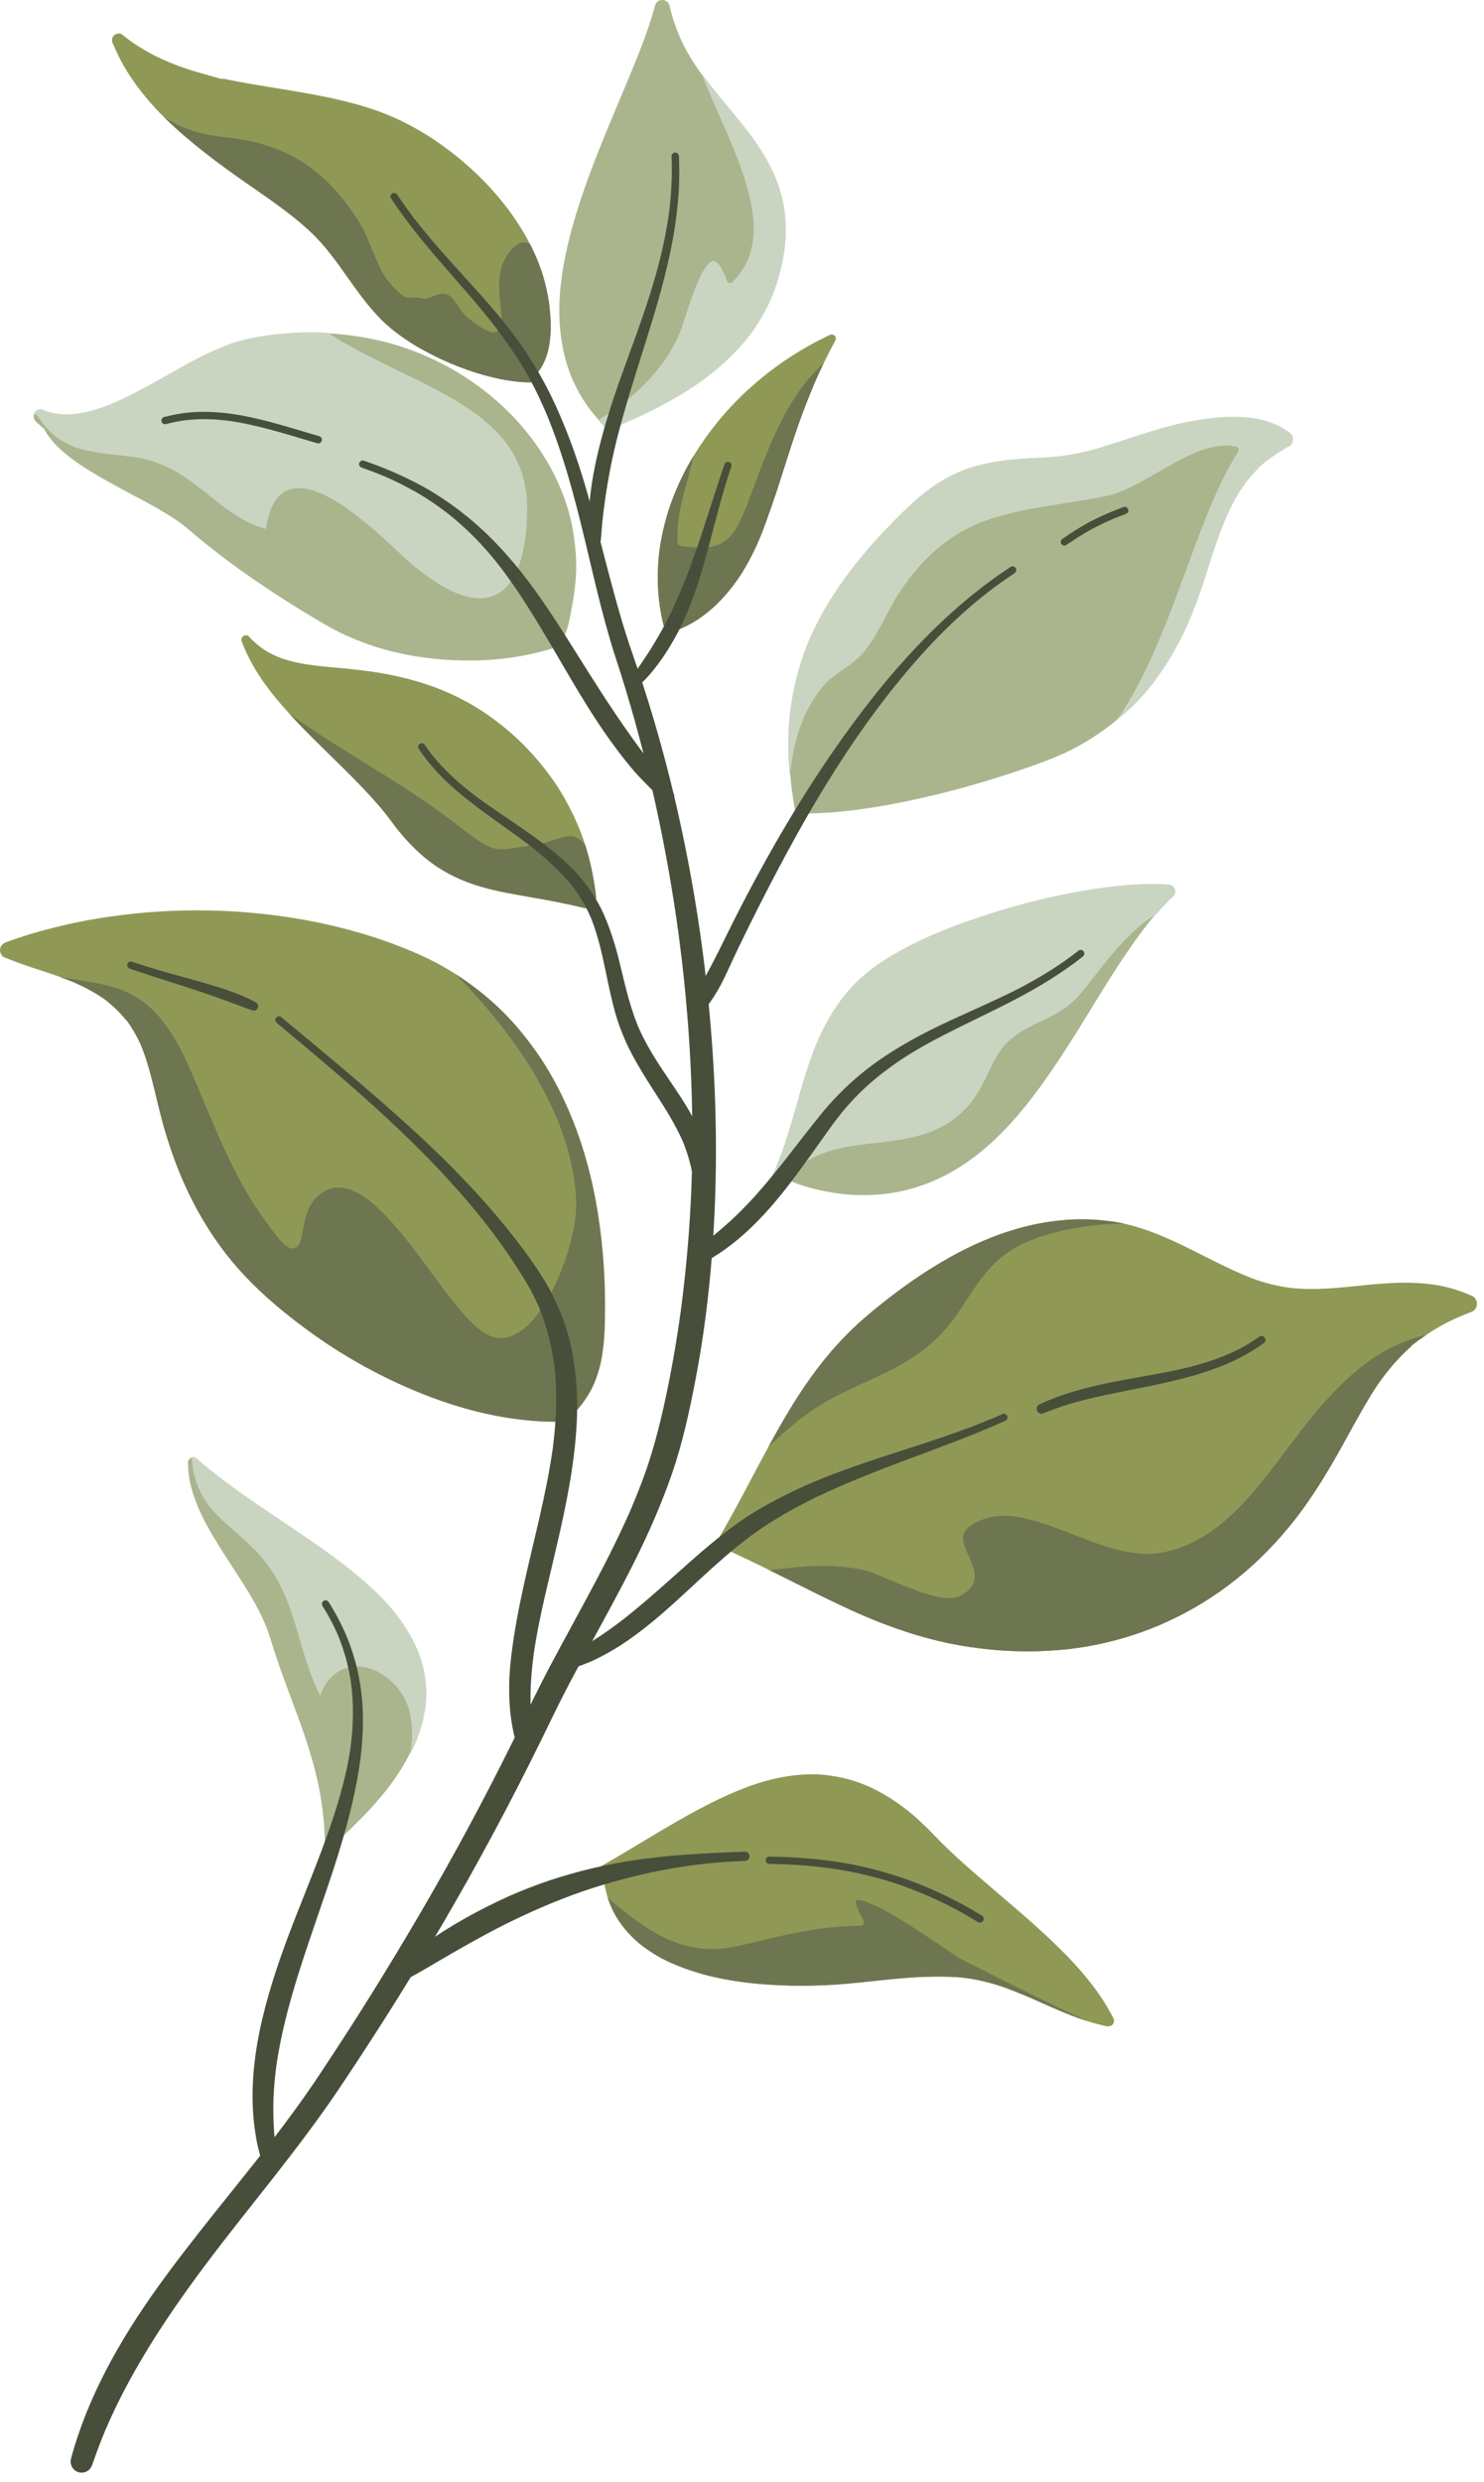 <?xml version="1.0" encoding="UTF-8"?> <svg xmlns="http://www.w3.org/2000/svg" width="76" height="127" viewBox="0 0 76 127" fill="none"><path d="M15.98 17.034C15.354 17.034 14.714 17.071 14.078 17.145C13.473 17.212 12.914 17.309 12.417 17.432C12.048 17.526 11.664 17.661 11.171 17.872C10.271 18.258 9.424 18.738 8.605 19.202L8.451 19.288C7.624 19.752 6.768 20.232 5.885 20.619L5.901 20.614C5.216 20.907 4.626 21.089 4.047 21.186C3.83 21.216 3.616 21.233 3.4 21.233C3.284 21.233 3.168 21.228 3.05 21.218C2.773 21.182 2.516 21.12 2.264 21.028C2.186 20.986 2.131 20.972 2.077 20.972C1.973 20.972 1.886 21.011 1.822 21.077C1.758 21.141 1.723 21.226 1.724 21.318C1.725 21.411 1.762 21.501 1.828 21.565C1.894 21.632 1.965 21.692 2.036 21.753C2.11 21.816 2.185 21.878 2.252 21.949C2.284 21.998 2.315 22.049 2.345 22.101L2.415 22.218C2.492 22.337 2.583 22.447 2.674 22.556C2.918 22.854 3.177 23.078 3.425 23.28C4.033 23.773 4.717 24.181 5.365 24.549C5.829 24.812 6.299 25.062 6.769 25.313L7.445 25.674C8.049 26.006 8.689 26.365 9.272 26.783C9.454 26.92 9.626 27.067 9.799 27.215L10.022 27.404C10.406 27.726 10.801 28.04 11.197 28.344C11.943 28.918 12.748 29.492 13.661 30.102C14.445 30.626 15.284 31.153 16.227 31.713C16.608 31.939 16.992 32.161 17.387 32.358C17.714 32.52 18.066 32.672 18.527 32.85C20.02 33.427 21.727 33.746 23.602 33.797C23.743 33.801 23.884 33.803 24.025 33.803C25.623 33.803 27.17 33.558 28.625 33.076C28.795 33.02 28.89 32.848 28.841 32.683C28.953 32.451 29.041 32.216 29.108 31.958C29.158 31.765 29.194 31.566 29.23 31.368L29.266 31.17L29.3 30.989C29.33 30.828 29.361 30.667 29.386 30.505C29.424 30.259 29.45 30.007 29.474 29.755C29.548 28.938 29.502 28.051 29.339 27.12C29.056 25.516 28.33 23.9 27.238 22.448C26.211 21.087 24.899 19.926 23.338 18.996C22.63 18.573 21.827 18.197 20.95 17.877C19.999 17.529 18.977 17.29 17.826 17.147C17.206 17.072 16.586 17.034 15.98 17.034Z" fill="#AAB58D"></path><path d="M33.919 0C33.836 0 33.757 0.025 33.689 0.072C33.591 0.144 33.557 0.236 33.534 0.325C33.487 0.5 33.44 0.673 33.388 0.843C33.005 2.08 32.492 3.299 31.997 4.477L31.792 4.966L31.702 5.18C31.083 6.654 30.443 8.179 29.909 9.716C29.263 11.572 28.885 13.104 28.722 14.538C28.536 16.189 28.683 17.697 29.159 19.02C29.335 19.504 29.577 19.99 29.877 20.465C30.164 20.925 30.538 21.384 31.02 21.866C31.065 21.911 31.128 21.936 31.198 21.936C31.281 21.936 31.363 21.902 31.42 21.846C31.452 21.845 31.485 21.838 31.514 21.827C31.618 21.79 31.719 21.744 31.82 21.697L31.928 21.648L32.197 21.531L32.467 21.414C32.901 21.221 33.322 21.016 33.738 20.799C34.609 20.343 35.362 19.88 36.041 19.384C36.783 18.838 37.441 18.235 37.999 17.593C38.58 16.931 39.064 16.174 39.438 15.342C39.598 14.986 39.741 14.581 39.887 14.067C40.008 13.641 40.099 13.187 40.157 12.716C40.255 11.951 40.236 11.188 40.098 10.447C39.877 9.275 39.324 8.13 38.357 6.844C38.007 6.382 37.636 5.935 37.266 5.489C37.068 5.251 36.871 5.013 36.676 4.773C36.013 3.955 35.529 3.259 35.151 2.583C34.787 1.897 34.526 1.224 34.346 0.53L34.302 0.346C34.296 0.277 34.272 0.215 34.23 0.161C34.17 0.077 34.081 0.021 33.979 0.003L33.919 0Z" fill="#AAB58D"></path><path d="M63.157 21.359C62.451 21.359 61.759 21.456 61.235 21.541C60.422 21.676 59.577 21.893 58.495 22.241L57.774 22.476C57.103 22.697 56.408 22.926 55.713 23.107C55.205 23.23 54.699 23.323 54.211 23.382C53.841 23.428 53.467 23.444 53.094 23.46L52.645 23.481C51.94 23.525 51.107 23.597 50.277 23.797C49.917 23.885 49.596 23.986 49.295 24.105C48.977 24.229 48.652 24.389 48.272 24.609C47.491 25.065 46.823 25.673 46.217 26.262C44.762 27.678 43.608 29.055 42.69 30.472C42.24 31.166 41.848 31.889 41.524 32.62C41.216 33.318 40.961 34.082 40.765 34.891C40.278 36.898 40.275 39.126 40.756 41.704C40.777 41.821 40.868 41.902 40.977 41.902C41.063 41.894 41.121 41.859 41.16 41.808C41.196 41.76 41.21 41.705 41.201 41.652C41.219 41.628 41.252 41.628 41.287 41.628C41.81 41.625 42.363 41.598 42.931 41.546C43.453 41.498 44.006 41.427 44.724 41.317C45.75 41.155 46.837 40.932 48.146 40.614C49.255 40.341 50.385 40.018 51.506 39.653C52.03 39.486 52.549 39.304 53.067 39.12C53.457 38.98 53.969 38.79 54.468 38.56C56.02 37.848 57.441 36.786 58.577 35.489C59.089 34.905 59.574 34.218 60.06 33.388C60.472 32.682 60.845 31.887 61.2 30.959C61.444 30.315 61.658 29.649 61.865 29.004C61.986 28.628 62.107 28.251 62.234 27.877C62.515 27.05 62.877 26.084 63.431 25.181C63.742 24.695 64.084 24.273 64.478 23.891L64.546 23.812L64.54 23.808C64.903 23.505 65.34 23.192 65.856 22.896L65.923 22.851L65.926 22.858C65.988 22.836 66.043 22.795 66.09 22.739C66.136 22.685 66.164 22.622 66.176 22.548C66.201 22.406 66.143 22.251 66.035 22.172C65.718 21.938 65.387 21.761 65.023 21.632C64.651 21.502 64.235 21.419 63.75 21.38C63.553 21.365 63.356 21.359 63.157 21.359Z" fill="#AAB58D"></path><path d="M59.03 45.264C58.611 45.264 58.192 45.287 57.776 45.317C57.042 45.373 56.246 45.476 55.344 45.633C53.682 45.921 51.94 46.367 50.165 46.957C48.355 47.559 46.935 48.181 45.697 48.914C44.974 49.341 44.377 49.791 43.871 50.289C43.28 50.869 42.76 51.577 42.323 52.394C41.623 53.702 41.2 55.198 40.861 56.399C40.463 57.809 40.052 59.267 39.356 60.63C39.302 60.734 39.279 60.801 39.294 60.887C39.309 60.969 39.355 61.041 39.423 61.088C39.473 61.124 39.536 61.144 39.601 61.144C39.73 61.127 39.823 61.078 39.859 61.009C39.985 60.766 40.105 60.52 40.216 60.271C40.595 60.52 41.028 60.663 41.557 60.802C42.024 60.925 42.514 61.021 43.014 61.086C43.392 61.134 43.785 61.159 44.181 61.159C44.526 61.159 44.88 61.141 45.233 61.104C46.505 60.977 47.792 60.54 48.956 59.841C51.266 58.455 52.943 56.194 54.412 53.958C54.917 53.191 55.397 52.408 55.877 51.625C56.218 51.068 56.559 50.512 56.91 49.96C57.344 49.277 57.757 48.664 58.172 48.086C58.651 47.417 59.1 46.854 59.545 46.368L59.539 46.373C59.703 46.197 59.869 46.025 60.051 45.868C60.15 45.78 60.186 45.648 60.145 45.522C60.105 45.4 60.001 45.317 59.874 45.305C59.593 45.276 59.312 45.264 59.03 45.264Z" fill="#AAB58D"></path><path d="M9.874 74.587C9.873 74.587 9.829 74.59 9.829 74.59C9.732 74.607 9.627 74.699 9.627 74.817C9.627 75.156 9.662 75.5 9.73 75.841C9.795 76.17 9.906 76.527 10.079 76.964C10.396 77.776 10.862 78.545 11.274 79.203C11.476 79.525 11.683 79.844 11.89 80.163C12.161 80.58 12.432 80.998 12.692 81.423C13.201 82.256 13.53 82.919 13.757 83.571L13.921 84.086C14 84.337 14.079 84.589 14.164 84.84C14.316 85.294 14.48 85.745 14.644 86.196L14.935 86.981C15.16 87.586 15.385 88.191 15.596 88.803C15.871 89.62 16.083 90.355 16.243 91.049C16.427 91.849 16.55 92.695 16.61 93.563C16.628 93.879 16.635 94.195 16.638 94.512C16.638 94.686 16.755 94.821 16.917 94.833C16.918 94.833 16.919 94.833 16.92 94.833C17.02 94.833 17.102 94.797 17.16 94.738C17.211 94.686 17.239 94.62 17.238 94.553C17.235 94.398 17.232 94.249 17.226 94.099C17.24 94.1 17.254 94.1 17.267 94.1C17.379 94.1 17.46 94.065 17.523 94.005C17.914 93.629 18.295 93.262 18.668 92.88C19.062 92.472 19.44 92.04 19.793 91.597C20.327 90.923 20.783 90.188 21.15 89.414C21.441 88.798 21.641 88.132 21.745 87.435C21.832 86.857 21.818 86.245 21.704 85.617C21.606 85.077 21.408 84.513 21.115 83.943C20.862 83.445 20.524 82.943 20.083 82.41C19.714 81.965 19.27 81.514 18.726 81.033C18.275 80.631 17.762 80.217 17.112 79.732C16.222 79.072 15.284 78.444 14.378 77.836C12.941 76.873 11.454 75.876 10.118 74.727L10.06 74.672C9.995 74.612 9.936 74.587 9.874 74.587Z" fill="#AAB58D"></path><path d="M10.061 46.585C8.436 46.585 6.761 46.721 5.084 46.989C4.311 47.112 3.506 47.279 2.691 47.487C1.824 47.704 1.041 47.944 0.298 48.222C0.146 48.279 0.048 48.382 0.015 48.52C-0.006 48.596 -0.006 48.664 0.018 48.741C0.045 48.836 0.116 48.95 0.216 48.989C0.842 49.246 1.482 49.461 1.909 49.601L2.132 49.674C2.621 49.835 3.11 49.996 3.587 50.183C4.24 50.45 4.828 50.763 5.337 51.114C5.754 51.428 6.122 51.78 6.431 52.158L6.496 52.223C6.74 52.551 6.994 52.98 7.206 53.436C7.536 54.23 7.74 55.055 7.938 55.853L7.964 55.962C8.069 56.41 8.178 56.855 8.295 57.301C8.406 57.732 8.554 58.217 8.761 58.827C9.43 60.806 10.366 62.584 11.542 64.113C12.599 65.482 13.955 66.749 15.808 68.1C17.459 69.307 19.257 70.325 21.154 71.126C23.711 72.207 26.186 72.755 28.508 72.755C28.669 72.755 28.827 72.752 28.986 72.746C29.16 72.74 29.301 72.596 29.301 72.425C29.629 72.092 29.892 71.757 30.126 71.378C30.347 71.025 30.527 70.607 30.674 70.099C30.802 69.669 30.859 69.218 30.905 68.855C30.957 68.378 30.973 67.955 30.985 67.332C31.014 65.591 30.893 63.834 30.625 62.109C30.349 60.35 29.893 58.688 29.271 57.169C28.948 56.375 28.575 55.614 28.161 54.907C27.779 54.244 27.311 53.572 26.731 52.853C25.672 51.551 24.362 50.438 22.837 49.545C22.141 49.137 21.337 48.762 20.305 48.367C19.437 48.033 18.498 47.739 17.434 47.47C15.511 46.986 13.446 46.696 11.297 46.609C10.885 46.594 10.472 46.585 10.061 46.585Z" fill="#909856"></path><path d="M12.605 32.509C12.557 32.509 12.509 32.524 12.466 32.551C12.378 32.606 12.339 32.727 12.378 32.821C12.992 34.472 14.132 35.809 15.273 37.008C15.815 37.579 16.377 38.13 16.94 38.678C17.717 39.438 18.521 40.224 19.25 41.05C19.423 41.246 19.593 41.448 19.756 41.653C19.873 41.802 19.987 41.951 20.099 42.104L20.289 42.359C20.648 42.819 21.045 43.249 21.467 43.637C22.162 44.279 22.991 44.786 23.932 45.144C24.826 45.483 25.764 45.663 26.648 45.818L27.061 45.891C28.083 46.069 29.005 46.235 29.936 46.471C30.121 46.471 30.248 46.395 30.288 46.264C30.438 46.221 30.546 46.061 30.528 45.904C30.417 44.95 30.226 44.045 29.96 43.214C29.701 42.406 29.334 41.584 28.867 40.77C28.452 40.047 27.931 39.339 27.276 38.604C26.63 37.882 25.882 37.219 25.052 36.635C24.313 36.109 23.491 35.661 22.608 35.302C21.826 34.983 20.969 34.732 19.988 34.534C19.036 34.342 18.061 34.241 17.149 34.159C16.158 34.075 15.268 33.981 14.407 33.685C14.072 33.558 13.775 33.409 13.501 33.232C13.217 33.034 12.971 32.818 12.75 32.574C12.721 32.533 12.666 32.509 12.605 32.509Z" fill="#909856"></path><path d="M6.08 1.713C6.002 1.713 5.917 1.744 5.853 1.797C5.739 1.893 5.704 2.053 5.766 2.195C5.874 2.45 5.986 2.699 6.109 2.945C6.232 3.191 6.37 3.429 6.513 3.663C6.79 4.109 7.108 4.548 7.46 4.97C8.087 5.732 8.843 6.465 9.912 7.346C10.698 7.991 11.573 8.644 12.666 9.4L13.082 9.687L13.319 9.854L13.399 9.91C13.665 10.096 13.928 10.28 14.192 10.472C14.767 10.886 15.275 11.294 15.747 11.719C15.946 11.897 16.186 12.134 16.414 12.383C16.636 12.626 16.841 12.884 17.04 13.144C17.295 13.472 17.532 13.806 17.769 14.145L18.197 14.743C18.647 15.365 19.041 15.849 19.439 16.264C19.815 16.652 20.246 17.007 20.758 17.352C21.295 17.724 21.863 18.02 22.244 18.211C22.773 18.48 23.332 18.716 23.955 18.935C24.474 19.119 25.042 19.275 25.643 19.401C26.183 19.512 26.703 19.568 27.191 19.568L27.358 19.565C27.486 19.562 27.578 19.485 27.594 19.368C27.6 19.28 27.547 19.189 27.464 19.147C27.946 18.608 28.188 17.831 28.206 16.781C28.209 16.415 28.183 16.026 28.121 15.521C28.055 15.062 27.955 14.603 27.822 14.155C27.566 13.299 27.159 12.428 26.611 11.564C26.114 10.774 25.494 9.996 24.768 9.252C24.096 8.565 23.34 7.925 22.521 7.35C21.755 6.809 20.935 6.346 20.083 5.973C19.323 5.642 18.471 5.371 17.402 5.12C16.508 4.909 15.612 4.754 14.616 4.587L14.338 4.543L14.227 4.525L14.118 4.507C13.214 4.36 12.278 4.209 11.369 4.009L11.443 4.07C10.727 3.868 10.139 3.708 9.622 3.541C9.025 3.347 8.44 3.107 7.883 2.827C7.623 2.692 7.353 2.537 7.09 2.373C6.824 2.204 6.555 2.01 6.268 1.779C6.202 1.725 6.13 1.713 6.08 1.713Z" fill="#909856"></path><path d="M42.593 17.115H42.591L42.515 17.13C42.118 17.324 41.816 17.473 41.523 17.638C41.183 17.823 40.849 18.025 40.524 18.236C39.861 18.657 39.217 19.144 38.555 19.724C37.324 20.805 36.281 22.056 35.455 23.442C35.076 24.07 34.746 24.749 34.473 25.458C34.203 26.151 33.992 26.908 33.846 27.709C33.714 28.442 33.664 29.227 33.699 30.045C33.728 30.818 33.868 31.64 34.115 32.486C34.129 32.548 34.154 32.59 34.2 32.625C34.239 32.655 34.284 32.67 34.333 32.67C34.419 32.658 34.484 32.62 34.527 32.555C34.558 32.512 34.567 32.457 34.551 32.405C34.526 32.321 34.503 32.237 34.481 32.153C34.499 32.205 34.561 32.233 34.643 32.233C34.69 32.233 34.737 32.223 34.784 32.203C35.879 31.751 36.861 30.926 37.701 29.752C38.028 29.304 38.338 28.769 38.674 28.07C38.976 27.434 39.21 26.78 39.462 26.051L39.503 25.94C39.723 25.316 39.922 24.692 40.121 24.065L40.177 23.892C40.411 23.154 40.646 22.419 40.903 21.69C41.143 21.012 41.415 20.313 41.711 19.614C41.869 19.242 42.042 18.876 42.217 18.516C42.331 18.282 42.448 18.053 42.568 17.825L42.791 17.403C42.828 17.333 42.803 17.24 42.758 17.192C42.717 17.146 42.653 17.115 42.593 17.115Z" fill="#909856"></path><path d="M55.403 62.397C54.715 62.397 53.994 62.466 53.261 62.602C52.276 62.788 51.287 63.095 50.319 63.513C49.417 63.901 48.527 64.375 47.6 64.963C46.815 65.454 45.986 66.049 45.066 66.782C44.685 67.087 44.313 67.4 43.95 67.728C43.59 68.056 43.22 68.429 42.819 68.871C41.367 70.483 40.292 72.311 39.347 74.048C39.072 74.554 38.803 75.063 38.533 75.572L38.482 75.669C37.821 76.918 37.071 78.333 36.248 79.626C36.214 79.672 36.206 79.733 36.224 79.796C36.242 79.873 36.297 79.943 36.362 79.976C36.396 79.996 36.435 80.006 36.477 80.006C36.571 80.006 36.658 79.951 36.712 79.859C36.861 79.625 37.008 79.39 37.154 79.15C37.152 79.232 37.21 79.303 37.294 79.338C38.383 79.838 39.505 80.397 40.471 80.881C41.359 81.326 42.246 81.771 43.145 82.19C44.237 82.704 45.222 83.106 46.156 83.42C47.154 83.764 48.19 84.03 49.235 84.211C50.375 84.405 51.514 84.504 52.622 84.504C53.303 84.504 54.014 84.465 54.734 84.387C56.499 84.181 58.196 83.71 59.777 82.986C61.019 82.419 62.197 81.697 63.278 80.838C64.389 79.956 65.426 78.901 66.36 77.703C67.305 76.482 68.063 75.191 68.68 74.088L69.087 73.35L69.166 73.207C69.619 72.39 70.047 71.619 70.536 70.878C71.081 70.091 71.645 69.444 72.26 68.903L72.305 68.833L72.31 68.839C72.939 68.343 73.608 67.921 74.3 67.583C74.663 67.41 74.991 67.273 75.324 67.147C75.483 67.091 75.594 66.97 75.63 66.814C75.675 66.608 75.567 66.388 75.385 66.313C75.017 66.152 74.667 66.025 74.344 65.935C73.993 65.83 73.611 65.756 73.142 65.703C72.764 65.66 72.383 65.639 71.978 65.639C71.615 65.639 71.251 65.654 70.888 65.68C70.443 65.709 69.997 65.753 69.552 65.8L69.078 65.847L68.604 65.891C68.092 65.938 67.616 65.961 67.149 65.961C66.883 65.961 66.616 65.952 66.347 65.932C65.712 65.877 65.052 65.732 64.328 65.49C63.513 65.197 62.683 64.789 61.76 64.325C60.958 63.917 60.06 63.459 59.135 63.103C58.723 62.939 58.289 62.798 57.845 62.684C57.386 62.561 56.89 62.481 56.286 62.432C55.995 62.409 55.699 62.397 55.403 62.397Z" fill="#909856"></path><path d="M41.591 90.797C41.035 90.797 40.458 90.859 39.829 90.987C39.11 91.137 38.363 91.384 37.479 91.764C36.528 92.176 35.644 92.657 35.062 92.983C34.327 93.396 33.603 93.829 32.88 94.263L32.754 94.339C31.827 94.895 30.981 95.402 30.121 95.871C30.074 95.897 30.04 95.944 30.024 96.001C30.008 96.066 30.019 96.135 30.051 96.186C30.094 96.251 30.164 96.289 30.239 96.289C30.284 96.289 30.329 96.277 30.366 96.256C30.612 96.124 30.855 95.987 31.095 95.849C31.004 95.924 30.901 96.065 30.923 96.21C31 96.743 31.128 97.2 31.313 97.609C31.458 97.935 31.646 98.249 31.87 98.545C32.056 98.797 32.301 99.062 32.597 99.331C32.829 99.539 33.1 99.737 33.474 99.973C34.016 100.316 34.66 100.603 35.5 100.876C36.139 101.089 36.871 101.257 37.739 101.389C38.404 101.49 39.095 101.554 39.98 101.594C40.346 101.612 40.715 101.617 41.084 101.617C41.468 101.617 41.852 101.608 42.235 101.591C42.998 101.557 43.751 101.481 44.584 101.392L44.713 101.38C45.029 101.345 45.346 101.313 45.662 101.28C46.567 101.19 47.324 101.148 48.046 101.148C48.377 101.148 48.71 101.157 49.041 101.177C49.805 101.241 50.574 101.408 51.391 101.686C52.064 101.926 52.703 102.204 53.467 102.544L53.983 102.77C54.405 102.955 54.833 103.127 55.266 103.286C55.729 103.451 56.21 103.589 56.696 103.696H56.697C56.835 103.696 56.921 103.666 56.981 103.6C57.064 103.504 57.074 103.373 57.005 103.249C56.139 101.558 54.783 100.174 53.571 99.044C52.802 98.329 52.001 97.645 51.226 96.984L51.152 96.921C50.475 96.344 49.828 95.791 49.193 95.22C48.874 94.93 48.558 94.631 48.247 94.327C48.101 94.181 47.954 94.031 47.811 93.882C47.582 93.639 47.342 93.404 47.096 93.179C46.343 92.479 45.514 91.909 44.631 91.485C43.88 91.13 43.061 90.908 42.198 90.825C41.995 90.803 41.793 90.797 41.591 90.797Z" fill="#909856"></path><path d="M24.186 50.747C24.866 51.491 25.516 52.264 26.113 53.078C26.681 53.851 27.214 54.654 27.674 55.494C28.131 56.329 28.541 57.193 28.846 58.092C29.142 58.965 29.367 59.87 29.458 60.789C29.496 61.152 29.525 61.521 29.505 61.887C29.487 62.18 29.452 62.47 29.4 62.76C29.277 63.425 29.095 64.084 28.858 64.719C28.606 65.404 28.304 66.072 27.918 66.693C27.736 66.986 27.537 67.276 27.306 67.534C27.124 67.736 26.928 67.935 26.703 68.09C26.489 68.236 26.261 68.359 26.009 68.421C25.901 68.45 25.789 68.468 25.681 68.468C25.57 68.468 25.458 68.465 25.35 68.439C25.248 68.416 25.145 68.386 25.048 68.342C24.972 68.307 24.899 68.266 24.825 68.222C24.664 68.125 24.512 68.008 24.371 67.882C23.993 67.545 23.659 67.161 23.343 66.769C22.951 66.289 22.582 65.791 22.213 65.293C21.437 64.242 20.67 63.178 19.77 62.23C19.782 62.242 19.793 62.253 19.805 62.265C19.398 61.84 18.961 61.436 18.461 61.126C18.47 61.132 18.479 61.138 18.487 61.144C18.477 61.138 18.466 61.132 18.456 61.126C18.453 61.125 18.45 61.123 18.446 61.121C18.448 61.122 18.45 61.123 18.451 61.123C18.242 61.001 18.023 60.9 17.793 60.831C17.67 60.802 17.55 60.781 17.424 60.772C17.292 60.766 17.162 60.775 17.035 60.8C17.033 60.801 17.031 60.801 17.028 60.801C17.03 60.801 17.032 60.8 17.035 60.8C17.038 60.799 17.04 60.798 17.043 60.798C17.034 60.798 17.028 60.801 17.019 60.804C17.022 60.803 17.025 60.802 17.028 60.801C17.025 60.804 17.022 60.804 17.019 60.804C17.016 60.805 17.013 60.805 17.01 60.807L17.011 60.806C17.009 60.806 17.007 60.807 17.004 60.807C17.006 60.807 17.008 60.807 17.01 60.807C16.878 60.839 16.757 60.889 16.637 60.95C16.496 61.029 16.368 61.12 16.248 61.225C16.127 61.343 16.025 61.472 15.937 61.614C15.829 61.804 15.746 62.005 15.68 62.212C15.676 62.225 15.673 62.238 15.669 62.251C15.673 62.242 15.675 62.233 15.677 62.224C15.675 62.233 15.672 62.242 15.669 62.251C15.621 62.42 15.581 62.589 15.548 62.76C15.516 62.918 15.489 63.079 15.454 63.237C15.428 63.357 15.404 63.486 15.351 63.6C15.316 63.679 15.266 63.77 15.193 63.82C15.146 63.852 15.102 63.87 15.047 63.882C15.006 63.891 14.956 63.894 14.915 63.882C14.859 63.864 14.813 63.85 14.763 63.823C14.704 63.791 14.646 63.75 14.593 63.703C14.441 63.568 14.303 63.416 14.177 63.258C13.984 63.024 13.805 62.781 13.629 62.532C13.371 62.172 13.116 61.809 12.882 61.431C12.654 61.059 12.437 60.681 12.229 60.295C11.851 59.586 11.508 58.857 11.186 58.119C10.834 57.32 10.504 56.514 10.164 55.715C9.862 55 9.558 54.286 9.2 53.6C9.2 53.601 9.2 53.601 9.2 53.602C9.2 53.602 9.2 53.603 9.201 53.603C9.202 53.605 9.203 53.607 9.203 53.609C9.202 53.607 9.202 53.605 9.201 53.603C9.201 53.603 9.201 53.602 9.2 53.602C9.2 53.601 9.199 53.599 9.198 53.598C9.194 53.592 9.19 53.584 9.187 53.578C9.184 53.573 9.182 53.569 9.178 53.565C9.181 53.565 9.181 53.568 9.184 53.571C8.838 52.944 8.449 52.344 7.957 51.82C7.969 51.832 7.98 51.843 7.992 51.855C7.834 51.688 7.667 51.527 7.485 51.384C7.315 51.249 7.142 51.126 6.961 51.015C6.973 51.024 6.987 51.033 7.002 51.041C6.627 50.813 6.226 50.646 5.81 50.514V50.517C4.975 50.271 4.105 50.168 3.25 50.028C3.192 50.018 3.135 50.008 3.078 49.999C3.246 50.059 3.414 50.121 3.581 50.187C4.234 50.454 4.823 50.767 5.332 51.118C5.748 51.431 6.117 51.783 6.424 52.161L6.491 52.225C6.734 52.553 6.989 52.984 7.2 53.44C7.531 54.234 7.733 55.057 7.932 55.856L7.958 55.964C8.063 56.412 8.172 56.857 8.289 57.303C8.4 57.733 8.547 58.22 8.755 58.829C9.423 60.809 10.36 62.587 11.534 64.115C12.591 65.486 13.947 66.751 15.801 68.104C17.45 69.311 19.251 70.327 21.146 71.129C23.703 72.21 26.178 72.757 28.5 72.757C28.661 72.757 28.819 72.754 28.977 72.748C29.153 72.742 29.293 72.599 29.293 72.426C29.621 72.095 29.885 71.758 30.119 71.38C30.339 71.026 30.517 70.61 30.667 70.1C30.796 69.669 30.852 69.218 30.898 68.858C30.948 68.381 30.965 67.956 30.977 67.335C31.006 65.592 30.886 63.835 30.617 62.11C30.342 60.353 29.885 58.689 29.264 57.172C28.939 56.375 28.567 55.614 28.154 54.908C27.77 54.246 27.302 53.573 26.722 52.855C25.783 51.697 24.643 50.69 23.333 49.854C23.626 50.146 23.909 50.444 24.186 50.747Z" fill="#6D7650"></path><path d="M9.201 53.596L9.196 53.588L9.201 53.596Z" fill="#6D7650"></path><path d="M16.606 60.965C16.618 60.959 16.626 60.956 16.635 60.95C16.627 60.953 16.618 60.959 16.606 60.965Z" fill="#6D7650"></path><path d="M14.981 63.51L14.99 63.502L14.981 63.51Z" fill="#6D7650"></path><path d="M15.272 37.008C15.814 37.579 16.376 38.13 16.939 38.677C17.718 39.439 18.52 40.223 19.25 41.049C19.423 41.245 19.593 41.447 19.757 41.652C19.874 41.801 19.988 41.951 20.1 42.103L20.29 42.358C20.65 42.818 21.046 43.248 21.47 43.635C22.164 44.279 22.993 44.786 23.933 45.143C24.829 45.483 25.766 45.661 26.651 45.817L27.064 45.89C28.086 46.069 29.009 46.236 29.94 46.47C30.125 46.47 30.25 46.394 30.291 46.262C30.44 46.221 30.549 46.06 30.531 45.902C30.42 44.957 30.232 44.057 29.968 43.23C29.942 43.199 29.914 43.168 29.887 43.137C29.899 43.149 29.91 43.16 29.922 43.172C29.822 43.069 29.72 42.979 29.606 42.903C29.545 42.871 29.483 42.841 29.418 42.818C29.357 42.803 29.295 42.795 29.233 42.789C29.098 42.786 28.972 42.807 28.841 42.836C28.653 42.886 28.469 42.947 28.282 43.006C28.068 43.073 27.854 43.135 27.635 43.182C27.322 43.252 27.002 43.287 26.686 43.34C26.452 43.375 26.217 43.422 25.983 43.446C25.798 43.463 25.602 43.475 25.418 43.437C25.245 43.405 25.075 43.346 24.917 43.264C24.7 43.147 24.495 43.015 24.293 42.871C23.971 42.64 23.657 42.4 23.341 42.156C22.536 41.541 21.704 40.961 20.854 40.408C20.037 39.875 19.205 39.362 18.373 38.847C17.544 38.334 16.715 37.819 15.904 37.277C15.547 37.04 15.194 36.798 14.844 36.551C14.987 36.706 15.13 36.858 15.272 37.008Z" fill="#6D7650"></path><path d="M41.389 19.415C41.125 19.734 40.882 20.065 40.657 20.414C40.666 20.399 40.675 20.385 40.683 20.37C40.115 21.258 39.667 22.215 39.271 23.188C39.054 23.721 38.849 24.254 38.65 24.793C38.468 25.273 38.296 25.762 38.093 26.237C37.844 26.826 37.545 27.473 36.96 27.795C36.691 27.941 36.374 28.006 36.07 28.018C35.66 28.033 35.256 27.989 34.852 27.933C34.77 27.921 34.7 27.845 34.697 27.763C34.679 27.347 34.7 26.928 34.761 26.515C34.822 26.111 34.907 25.71 35.01 25.314C35.179 24.646 35.376 23.987 35.53 23.317C35.505 23.359 35.48 23.4 35.455 23.442C35.074 24.072 34.746 24.748 34.471 25.457C34.202 26.151 33.991 26.907 33.844 27.709C33.712 28.441 33.662 29.226 33.698 30.043C33.727 30.816 33.868 31.639 34.114 32.486C34.129 32.547 34.155 32.589 34.199 32.624C34.24 32.656 34.284 32.671 34.334 32.671C34.419 32.659 34.483 32.621 34.527 32.557C34.556 32.513 34.568 32.457 34.55 32.408C34.527 32.323 34.503 32.238 34.48 32.156C34.498 32.209 34.562 32.235 34.644 32.235C34.691 32.235 34.738 32.223 34.785 32.206C35.88 31.752 36.861 30.929 37.702 29.755C38.03 29.307 38.337 28.771 38.674 28.071C38.976 27.435 39.21 26.782 39.462 26.053L39.503 25.942C39.723 25.318 39.922 24.694 40.121 24.067L40.177 23.894C40.411 23.156 40.646 22.421 40.903 21.692C41.143 21.016 41.416 20.316 41.711 19.616C41.86 19.265 42.022 18.92 42.188 18.58C41.907 18.84 41.635 19.12 41.389 19.415Z" fill="#6D7650"></path><path d="M9.912 7.345C10.697 7.992 11.573 8.645 12.665 9.401L13.081 9.688L13.318 9.855L13.397 9.911C13.664 10.096 13.927 10.28 14.191 10.473C14.765 10.886 15.275 11.293 15.746 11.718C15.945 11.897 16.185 12.134 16.411 12.383C16.634 12.626 16.839 12.884 17.038 13.145C17.293 13.473 17.53 13.807 17.767 14.147L18.195 14.744C18.646 15.368 19.041 15.851 19.44 16.264C19.815 16.653 20.245 17.008 20.758 17.354C21.294 17.726 21.862 18.022 22.243 18.212C22.773 18.482 23.333 18.716 23.956 18.935C24.474 19.12 25.043 19.275 25.643 19.401C26.182 19.512 26.703 19.568 27.189 19.568L27.356 19.565C27.485 19.562 27.579 19.486 27.593 19.369C27.599 19.281 27.546 19.19 27.464 19.146C27.944 18.607 28.187 17.831 28.205 16.783C28.208 16.414 28.182 16.027 28.12 15.521C28.056 15.064 27.953 14.604 27.821 14.156C27.656 13.607 27.429 13.051 27.143 12.494C27.101 12.468 27.06 12.446 27.018 12.428C27.019 12.428 27.019 12.428 27.02 12.428C26.987 12.415 26.951 12.407 26.916 12.401C26.866 12.398 26.819 12.398 26.77 12.401C26.717 12.416 26.665 12.43 26.615 12.448C26.521 12.492 26.436 12.548 26.354 12.612C26.246 12.709 26.152 12.811 26.061 12.928C25.95 13.083 25.86 13.246 25.778 13.42C25.778 13.42 25.778 13.419 25.779 13.419C25.779 13.418 25.78 13.417 25.78 13.417C25.78 13.418 25.78 13.419 25.779 13.419C25.733 13.526 25.692 13.634 25.663 13.747C25.634 13.858 25.613 13.97 25.593 14.084C25.596 14.069 25.599 14.052 25.602 14.037C25.561 14.35 25.552 14.667 25.573 14.98C25.591 15.27 25.623 15.554 25.655 15.841C25.67 15.973 25.684 16.102 25.69 16.23C25.696 16.318 25.699 16.406 25.693 16.494C25.681 16.629 25.661 16.763 25.573 16.872C25.482 16.98 25.347 17.018 25.213 17.001C25.113 16.989 25.02 16.957 24.932 16.916C24.818 16.863 24.712 16.802 24.607 16.734C24.446 16.629 24.291 16.514 24.138 16.397C24.047 16.327 23.948 16.262 23.866 16.18C23.822 16.139 23.784 16.095 23.746 16.051C23.655 15.946 23.579 15.828 23.503 15.714C23.415 15.582 23.33 15.453 23.234 15.33C23.243 15.342 23.252 15.353 23.263 15.368C23.225 15.318 23.184 15.274 23.14 15.23C23.096 15.189 23.049 15.151 22.999 15.116C23.011 15.128 23.025 15.137 23.037 15.145C23.001 15.12 22.962 15.097 22.923 15.078C22.921 15.078 22.92 15.078 22.918 15.076C22.864 15.054 22.81 15.037 22.756 15.028H22.753C22.756 15.028 22.756 15.028 22.756 15.028C22.744 15.025 22.735 15.025 22.724 15.022C22.733 15.025 22.745 15.028 22.753 15.028C22.692 15.025 22.627 15.025 22.566 15.034C22.507 15.046 22.452 15.06 22.396 15.078C22.329 15.098 22.261 15.125 22.197 15.151C22.08 15.195 21.969 15.242 21.846 15.271C21.77 15.289 21.685 15.289 21.606 15.271C21.539 15.256 21.468 15.245 21.398 15.236C21.322 15.227 21.249 15.224 21.175 15.227C21.131 15.23 21.09 15.236 21.049 15.239C20.964 15.245 20.879 15.242 20.797 15.216C20.686 15.181 20.586 15.105 20.498 15.029C20.34 14.891 20.19 14.742 20.05 14.584C19.904 14.42 19.769 14.244 19.655 14.054C19.544 13.864 19.444 13.67 19.353 13.471C19.164 13.052 18.998 12.625 18.821 12.206C18.819 12.203 18.817 12.199 18.817 12.197C18.818 12.2 18.82 12.203 18.821 12.206C18.822 12.207 18.822 12.208 18.823 12.208C18.818 12.195 18.812 12.183 18.806 12.17C18.81 12.179 18.812 12.187 18.817 12.196C18.811 12.184 18.805 12.173 18.802 12.161C18.803 12.164 18.805 12.167 18.806 12.17C18.724 11.981 18.64 11.791 18.542 11.613C18.454 11.458 18.361 11.305 18.261 11.156C18.062 10.854 17.851 10.558 17.628 10.274C17.64 10.286 17.649 10.3 17.66 10.312C17.405 9.993 17.142 9.682 16.852 9.395C16.577 9.123 16.287 8.865 15.976 8.631C15.991 8.64 16.002 8.648 16.017 8.657C15.736 8.449 15.449 8.256 15.144 8.086C14.866 7.934 14.582 7.793 14.289 7.67C13.932 7.53 13.568 7.407 13.196 7.313C12.795 7.211 12.391 7.134 11.984 7.076C11.987 7.076 11.99 7.076 11.993 7.076C11.978 7.076 11.967 7.073 11.952 7.073C11.964 7.073 11.973 7.076 11.984 7.076C11.972 7.076 11.961 7.073 11.949 7.073H11.952C11.952 7.073 11.95 7.071 11.947 7.07C11.948 7.07 11.949 7.071 11.949 7.073C11.586 7.029 11.217 6.997 10.857 6.932C10.529 6.873 10.201 6.8 9.885 6.698C9.37 6.526 8.87 6.3 8.413 6.004C8.839 6.428 9.329 6.865 9.912 7.345Z" fill="#6D7650"></path><path d="M27.028 12.43L27.022 12.427L27.028 12.43Z" fill="#6D7650"></path><path d="M22.917 15.078L22.921 15.08L22.916 15.077L22.917 15.078Z" fill="#6D7650"></path><path d="M53.261 62.601C52.277 62.788 51.287 63.096 50.318 63.515C49.416 63.902 48.529 64.376 47.6 64.965C46.815 65.457 45.986 66.052 45.067 66.784C44.686 67.089 44.314 67.402 43.951 67.73C43.591 68.058 43.219 68.433 42.818 68.872C41.37 70.484 40.296 72.309 39.351 74.044C39.71 73.702 40.076 73.368 40.452 73.046C40.874 72.689 41.31 72.346 41.779 72.047C42.224 71.76 42.69 71.505 43.164 71.271C43.624 71.046 44.086 70.835 44.549 70.624C45.006 70.413 45.463 70.202 45.905 69.962C46.356 69.719 46.792 69.449 47.208 69.145C47.193 69.157 47.179 69.166 47.167 69.177C47.454 68.957 47.735 68.726 47.99 68.474C48.271 68.196 48.529 67.903 48.772 67.592C48.769 67.598 48.763 67.604 48.76 67.61C49.164 67.071 49.51 66.485 49.896 65.932C50.174 65.531 50.467 65.132 50.81 64.781C51.153 64.427 51.539 64.11 51.97 63.864C52.453 63.589 52.969 63.381 53.499 63.22C54.199 63.006 54.919 62.848 55.646 62.751C56.252 62.672 56.861 62.622 57.474 62.622C57.509 62.622 57.544 62.622 57.579 62.622C57.195 62.536 56.78 62.475 56.294 62.434C55.995 62.408 55.7 62.396 55.404 62.396C54.717 62.396 53.993 62.466 53.261 62.601Z" fill="#6D7650"></path><path d="M72.853 68.354C72.534 68.439 72.22 68.541 71.913 68.661C71.538 68.81 71.172 68.986 70.821 69.191C70.497 69.384 70.187 69.591 69.884 69.816C69.885 69.815 69.886 69.815 69.887 69.814C69.888 69.813 69.889 69.813 69.889 69.812C69.888 69.813 69.887 69.813 69.887 69.814C68.629 70.771 67.59 71.977 66.621 73.221C66.633 73.206 66.641 73.195 66.653 73.18C65.701 74.407 64.82 75.699 63.754 76.832C63.244 77.38 62.694 77.895 62.082 78.326C61.76 78.552 61.426 78.762 61.069 78.932C60.764 79.078 60.451 79.21 60.126 79.304C59.783 79.404 59.429 79.486 59.072 79.506C58.747 79.527 58.425 79.512 58.1 79.471C57.403 79.386 56.724 79.181 56.065 78.944C55.362 78.692 54.674 78.405 53.971 78.15C53.315 77.91 52.65 77.699 51.959 77.602C51.792 77.581 51.622 77.567 51.455 77.567C51.303 77.567 51.156 77.576 51.007 77.59C50.878 77.608 50.746 77.628 50.617 77.663C50.5 77.698 50.386 77.733 50.271 77.777C50.06 77.862 49.858 77.961 49.671 78.09C49.589 78.157 49.513 78.231 49.445 78.313C49.416 78.36 49.386 78.41 49.363 78.459C49.345 78.509 49.334 78.559 49.322 78.611C49.316 78.681 49.316 78.746 49.322 78.816C49.345 78.974 49.392 79.124 49.454 79.273C49.454 79.272 49.454 79.272 49.453 79.271C49.541 79.485 49.646 79.691 49.735 79.905C49.82 80.11 49.899 80.321 49.917 80.546C49.926 80.654 49.923 80.769 49.896 80.877C49.87 80.971 49.837 81.067 49.782 81.149C49.709 81.26 49.624 81.366 49.518 81.445C49.415 81.524 49.307 81.609 49.187 81.662C49.122 81.688 49.055 81.718 48.985 81.735C48.926 81.747 48.868 81.758 48.809 81.764C48.683 81.779 48.554 81.782 48.428 81.77C48.088 81.741 47.757 81.665 47.435 81.562C46.691 81.331 45.976 81.011 45.256 80.713C45.271 80.719 45.285 80.725 45.3 80.731C45.045 80.626 44.79 80.517 44.53 80.435C44.22 80.332 43.897 80.277 43.575 80.23C43.581 80.23 43.584 80.23 43.587 80.23C43.578 80.229 43.569 80.228 43.56 80.226C43.565 80.227 43.57 80.228 43.575 80.23C43.563 80.227 43.552 80.227 43.54 80.224C43.541 80.224 43.542 80.224 43.543 80.224C43.009 80.155 42.471 80.122 41.932 80.136C41.437 80.148 40.945 80.18 40.453 80.233C40.103 80.268 39.754 80.309 39.404 80.35C39.773 80.532 40.131 80.711 40.47 80.881C41.357 81.326 42.245 81.771 43.144 82.19C44.236 82.706 45.221 83.107 46.158 83.42C47.154 83.766 48.191 84.032 49.236 84.214C50.375 84.407 51.515 84.507 52.622 84.507C53.304 84.507 54.016 84.466 54.737 84.39C56.5 84.182 58.199 83.71 59.777 82.987C61.019 82.422 62.199 81.698 63.28 80.84C64.39 79.958 65.427 78.904 66.361 77.706C67.307 76.485 68.066 75.193 68.684 74.089L69.091 73.351L69.17 73.208C69.621 72.394 70.049 71.621 70.538 70.88C71.086 70.095 71.648 69.448 72.263 68.906L72.307 68.836L72.313 68.842C72.555 68.651 72.804 68.471 73.056 68.303C72.987 68.32 72.92 68.337 72.853 68.354Z" fill="#6D7650"></path><path d="M31.312 97.609C31.458 97.934 31.646 98.25 31.871 98.543C32.056 98.795 32.301 99.061 32.597 99.331C32.828 99.539 33.098 99.735 33.473 99.972C34.015 100.315 34.659 100.602 35.5 100.874C36.138 101.088 36.871 101.255 37.738 101.387C38.403 101.49 39.094 101.554 39.978 101.592C40.344 101.61 40.716 101.615 41.085 101.615C41.469 101.615 41.852 101.606 42.236 101.589C42.997 101.557 43.75 101.481 44.585 101.39L44.714 101.378C45.03 101.343 45.347 101.311 45.663 101.278C46.568 101.19 47.324 101.146 48.047 101.146C48.375 101.146 48.709 101.155 49.04 101.175C49.804 101.239 50.575 101.406 51.392 101.685C52.066 101.925 52.704 102.203 53.468 102.543L53.983 102.769C54.405 102.953 54.832 103.126 55.266 103.284C55.413 103.337 55.562 103.387 55.712 103.434C54.694 102.977 53.688 102.49 52.689 101.995C51.919 101.614 51.151 101.228 50.384 100.841C50.188 100.741 49.991 100.645 49.795 100.545C49.637 100.466 49.476 100.393 49.321 100.308C49.256 100.276 49.195 100.241 49.136 100.203C48.922 100.068 48.711 99.925 48.501 99.781C48.208 99.585 47.918 99.389 47.622 99.192C46.948 98.744 46.266 98.305 45.56 97.903C45.566 97.906 45.572 97.909 45.578 97.912C45.326 97.768 45.068 97.631 44.802 97.508C44.594 97.411 44.38 97.32 44.158 97.262C44.085 97.244 44.006 97.233 43.93 97.23C43.909 97.233 43.892 97.236 43.871 97.239C43.862 97.242 43.856 97.245 43.848 97.248C43.845 97.251 43.845 97.251 43.842 97.254C43.839 97.26 43.836 97.266 43.836 97.272C43.83 97.295 43.83 97.319 43.83 97.345C43.833 97.386 43.839 97.424 43.848 97.462C43.924 97.734 44.059 97.983 44.197 98.226C44.195 98.222 44.193 98.218 44.191 98.214C44.194 98.217 44.197 98.223 44.197 98.226C44.201 98.234 44.205 98.241 44.209 98.247C44.23 98.273 44.241 98.303 44.247 98.335C44.25 98.367 44.247 98.399 44.235 98.432C44.212 98.488 44.15 98.546 44.086 98.546C43.436 98.561 42.786 98.599 42.141 98.681C41.552 98.757 40.967 98.86 40.39 98.983C39.769 99.115 39.151 99.264 38.533 99.411C37.912 99.557 37.291 99.721 36.65 99.733C36.378 99.739 36.105 99.733 35.836 99.698C35.61 99.669 35.385 99.631 35.165 99.572C34.658 99.443 34.169 99.247 33.712 98.995C33.249 98.737 32.807 98.45 32.385 98.131C31.955 97.806 31.538 97.464 31.126 97.118C31.179 97.289 31.242 97.452 31.312 97.609ZM44.172 98.183C44.181 98.195 44.184 98.204 44.19 98.215C44.184 98.203 44.178 98.195 44.172 98.183Z" fill="#6D7650"></path><path d="M47.208 58.062L47.209 58.061L47.208 58.062Z" fill="#C8E8C1"></path><path d="M15.98 17.001C15.375 17.001 14.735 17.038 14.075 17.112C13.472 17.181 12.911 17.279 12.408 17.405C12.049 17.495 11.676 17.627 11.159 17.848C10.186 18.263 9.225 18.815 8.59 19.181L8.438 19.266L8.318 19.333C7.572 19.749 6.726 20.221 5.873 20.595C5.206 20.882 4.625 21.06 4.044 21.154C3.828 21.186 3.614 21.201 3.398 21.201C3.284 21.201 3.17 21.198 3.053 21.186C2.792 21.157 2.537 21.098 2.276 21.005C2.196 20.958 2.139 20.94 2.077 20.94C1.966 20.94 1.868 20.981 1.802 21.057C1.769 21.09 1.741 21.132 1.722 21.176C1.822 21.195 1.883 21.226 1.922 21.285L2.101 21.549C2.227 21.719 2.359 21.881 2.509 22.03C2.623 22.142 2.744 22.25 2.867 22.35C2.982 22.435 3.096 22.518 3.22 22.588C3.349 22.661 3.478 22.729 3.616 22.791C3.815 22.88 4.037 22.956 4.241 23.005C4.478 23.064 4.719 23.113 4.959 23.155C5.279 23.202 5.651 23.246 6.02 23.287C6.245 23.31 6.468 23.337 6.693 23.366C6.942 23.398 7.269 23.447 7.597 23.539C7.879 23.618 8.153 23.716 8.41 23.829C8.904 24.049 9.386 24.337 9.885 24.707C10.178 24.924 10.462 25.152 10.746 25.381L11.165 25.715C11.416 25.911 11.711 26.137 12.03 26.336C12.331 26.531 12.636 26.697 12.936 26.831C13.141 26.921 13.389 27.007 13.617 27.069C13.673 26.779 13.711 26.569 13.767 26.379C13.848 26.095 13.932 25.891 14.039 25.716C14.151 25.533 14.274 25.391 14.415 25.282C14.538 25.179 14.682 25.101 14.831 25.055C14.988 25.007 15.153 24.982 15.321 24.982C15.488 24.982 15.673 25.007 15.87 25.055C16.256 25.156 16.647 25.324 17.066 25.57C17.482 25.811 17.908 26.104 18.368 26.466C18.757 26.771 19.135 27.09 19.504 27.418C19.817 27.699 20.122 27.983 20.429 28.27C20.543 28.378 20.658 28.487 20.775 28.592C21.015 28.812 21.267 29.02 21.522 29.222C22.198 29.739 22.751 30.08 23.293 30.318C23.613 30.453 23.93 30.545 24.235 30.594C24.35 30.609 24.467 30.617 24.585 30.617C24.653 30.617 24.72 30.614 24.788 30.608C24.95 30.587 25.103 30.549 25.258 30.496C25.409 30.431 25.535 30.361 25.655 30.278C25.81 30.163 25.95 30.026 26.084 29.861C26.245 29.647 26.382 29.406 26.504 29.124C26.67 28.714 26.796 28.238 26.888 27.667C26.941 27.287 26.977 26.86 26.988 26.465C26.998 26.127 27.002 25.726 26.962 25.322C26.895 24.792 26.789 24.352 26.631 23.938C26.467 23.517 26.234 23.097 25.939 22.689C25.593 22.235 25.15 21.791 24.623 21.37C23.745 20.683 22.713 20.126 21.913 19.717C21.481 19.496 21.044 19.284 20.608 19.073L20.48 19.011L20.237 18.893C19.794 18.678 19.352 18.464 18.917 18.241C18.265 17.903 17.51 17.503 16.8 17.029C16.514 17.007 16.244 17.001 15.98 17.001Z" fill="#C9D5C1"></path><path d="M35.955 3.803C35.954 3.803 35.954 3.803 35.955 3.803L35.952 3.806C36.199 4.47 36.481 5.106 36.762 5.742L36.827 5.886L36.871 5.991L36.915 6.09C37.123 6.56 37.33 7.029 37.524 7.505C37.715 7.972 37.935 8.528 38.121 9.109C38.31 9.702 38.427 10.167 38.501 10.619C38.594 11.175 38.621 11.629 38.586 12.046C38.548 12.537 38.444 12.973 38.276 13.341C38.159 13.592 38.049 13.784 37.928 13.946C37.813 14.111 37.672 14.275 37.498 14.446C37.473 14.471 37.436 14.485 37.395 14.485C37.322 14.485 37.255 14.444 37.232 14.384C37.132 14.1 37.029 13.869 36.918 13.68C36.863 13.599 36.806 13.515 36.735 13.447C36.711 13.426 36.684 13.405 36.655 13.388C36.631 13.376 36.607 13.364 36.58 13.355L36.483 13.36C36.482 13.36 36.414 13.393 36.413 13.393C36.359 13.427 36.313 13.469 36.262 13.52C36.147 13.653 36.044 13.808 35.939 14.008C35.641 14.582 35.428 15.202 35.218 15.84L35.136 16.092L35.073 16.282C35.025 16.429 34.976 16.576 34.925 16.722C34.89 16.828 34.855 16.933 34.814 17.035C34.761 17.167 34.703 17.292 34.639 17.415C34.367 17.948 34.078 18.407 33.755 18.817C33.406 19.256 33.068 19.624 32.722 19.941C32.305 20.327 31.857 20.687 31.39 21.012C31.147 21.179 30.901 21.34 30.649 21.495C30.756 21.641 30.873 21.764 30.999 21.89C31.051 21.942 31.124 21.971 31.2 21.971C31.287 21.971 31.38 21.932 31.443 21.869C31.448 21.869 31.453 21.869 31.457 21.869C31.485 21.869 31.507 21.863 31.528 21.852C31.63 21.814 31.73 21.77 31.832 21.723L31.94 21.673L32.209 21.556L32.478 21.439C32.912 21.246 33.334 21.041 33.749 20.824C34.622 20.366 35.377 19.903 36.058 19.409C36.795 18.861 37.456 18.257 38.022 17.616C38.603 16.951 39.087 16.19 39.461 15.356C39.623 15.004 39.765 14.598 39.91 14.078C40.031 13.665 40.123 13.207 40.185 12.718C40.283 11.946 40.263 11.181 40.126 10.446C39.901 9.262 39.345 8.111 38.379 6.823C38.027 6.36 37.658 5.915 37.286 5.467C37.087 5.23 36.891 4.993 36.697 4.752C36.428 4.421 36.185 4.108 35.968 3.809C35.969 3.81 35.958 3.803 35.955 3.803Z" fill="#C9D5C1"></path><path d="M63.159 21.328C62.492 21.328 61.838 21.415 61.231 21.51C60.416 21.649 59.569 21.867 58.486 22.216L57.765 22.45L57.671 22.482C57.071 22.679 56.374 22.904 55.703 23.082C55.199 23.202 54.696 23.293 54.208 23.351C53.842 23.395 53.467 23.412 53.096 23.427L52.645 23.45C51.883 23.5 51.067 23.573 50.268 23.772C49.914 23.854 49.593 23.955 49.286 24.08C48.962 24.203 48.636 24.363 48.26 24.584C47.441 25.061 46.765 25.689 46.197 26.24C44.742 27.66 43.587 29.04 42.667 30.459C42.215 31.155 41.821 31.879 41.498 32.61C41.194 33.297 40.939 34.062 40.739 34.884C40.385 36.331 40.285 37.868 40.431 39.581C40.474 39.479 40.489 39.374 40.503 39.27C40.641 38.285 40.835 37.517 41.116 36.844C41.296 36.421 41.474 36.076 41.66 35.788C41.786 35.595 41.914 35.405 42.064 35.226C42.176 35.087 42.268 34.973 42.374 34.875C42.572 34.689 42.798 34.532 43.017 34.38L43.175 34.269C43.36 34.143 43.542 34.014 43.711 33.873C43.855 33.753 43.993 33.63 44.125 33.495C44.558 33.014 44.873 32.458 45.21 31.833L45.339 31.593C45.628 31.044 45.927 30.476 46.302 29.963C46.732 29.365 47.15 28.875 47.578 28.467C47.792 28.259 48.014 28.06 48.251 27.876C48.473 27.703 48.702 27.543 48.939 27.393C49.378 27.115 49.846 26.881 50.332 26.697C51.37 26.304 52.481 26.089 53.432 25.93L53.988 25.84L54.308 25.789C54.601 25.745 54.894 25.698 55.184 25.651C55.495 25.598 55.805 25.546 56.116 25.487C56.465 25.423 56.743 25.37 57.019 25.288C57.476 25.146 57.97 24.92 58.573 24.578C58.819 24.443 59.062 24.303 59.305 24.162L59.43 24.091C59.689 23.942 59.947 23.794 60.207 23.653C60.665 23.407 61.202 23.131 61.775 22.965C61.927 22.918 62.082 22.88 62.237 22.854C62.357 22.834 62.48 22.819 62.602 22.81C62.661 22.804 62.719 22.804 62.774 22.804C62.943 22.804 63.113 22.819 63.279 22.851C63.347 22.862 63.395 22.895 63.42 22.949C63.451 23.02 63.428 23.085 63.403 23.126C63.215 23.419 63.04 23.721 62.876 24.028C62.293 25.128 61.82 26.311 61.473 27.218C61.246 27.802 61.03 28.39 60.813 28.978L60.7 29.286C60.512 29.796 60.325 30.305 60.135 30.812C59.692 31.966 59.165 33.305 58.513 34.598C58.08 35.457 57.658 36.183 57.222 36.817C57.715 36.441 58.176 35.997 58.605 35.508C59.111 34.931 59.596 34.241 60.088 33.401C60.498 32.699 60.871 31.903 61.228 30.969C61.428 30.449 61.602 29.917 61.772 29.396L61.8 29.311L61.826 29.223L61.881 29.053C62.013 28.634 62.136 28.259 62.262 27.884C62.545 27.057 62.909 26.091 63.459 25.194C63.773 24.71 64.115 24.29 64.503 23.91L64.574 23.831C64.937 23.516 65.374 23.209 65.873 22.919L65.941 22.875C66.001 22.863 66.063 22.823 66.118 22.759C66.166 22.696 66.195 22.632 66.21 22.551C66.24 22.4 66.176 22.234 66.055 22.148C65.745 21.915 65.412 21.737 65.037 21.605C64.655 21.472 64.236 21.387 63.755 21.347C63.555 21.334 63.358 21.328 63.159 21.328Z" fill="#C9D5C1"></path><path d="M59.032 45.232C58.613 45.232 58.194 45.255 57.775 45.285C57.026 45.345 56.231 45.448 55.343 45.601C53.673 45.893 51.928 46.34 50.155 46.931C48.344 47.533 46.923 48.155 45.684 48.888C44.963 49.313 44.363 49.763 43.849 50.266C43.258 50.848 42.736 51.56 42.298 52.379C41.575 53.721 41.148 55.264 40.836 56.39C40.43 57.815 40.01 59.289 39.331 60.615C39.275 60.716 39.247 60.79 39.263 60.889C39.285 60.983 39.336 61.06 39.41 61.111C39.467 61.153 39.536 61.177 39.602 61.177L39.756 60.971C39.912 60.756 40.047 60.569 40.191 60.396C40.207 60.356 40.224 60.318 40.242 60.283L40.413 60.148C40.545 60.016 40.677 59.884 40.823 59.77C40.963 59.659 41.104 59.553 41.253 59.46C41.757 59.137 42.356 58.904 43.084 58.749C43.664 58.623 44.257 58.556 44.832 58.491L45.16 58.453C45.786 58.378 46.521 58.275 47.214 58.075C47.466 57.993 47.68 57.92 47.886 57.826C48.109 57.726 48.326 57.612 48.534 57.486C48.684 57.389 48.872 57.263 49.042 57.116C49.194 56.984 49.341 56.849 49.482 56.703C49.662 56.511 49.804 56.334 49.916 56.163C50.048 55.973 50.168 55.77 50.28 55.562C50.403 55.325 50.52 55.081 50.637 54.835C50.742 54.615 50.848 54.396 50.971 54.185C51.104 53.956 51.238 53.734 51.412 53.542C51.575 53.352 51.712 53.218 51.856 53.107C52.034 52.964 52.222 52.832 52.421 52.715C52.629 52.595 52.842 52.484 53.059 52.382L53.255 52.288C53.611 52.118 53.948 51.957 54.266 51.766C54.407 51.678 54.557 51.581 54.692 51.473C54.85 51.344 55 51.209 55.144 51.065C55.367 50.827 55.601 50.529 55.827 50.238L55.894 50.153L56.14 49.842C56.272 49.672 56.403 49.502 56.541 49.335C56.938 48.842 57.414 48.271 57.943 47.772C58.259 47.471 58.527 47.246 58.788 47.064C58.929 46.964 59.072 46.871 59.218 46.78C59.348 46.632 59.46 46.506 59.571 46.386C59.726 46.216 59.893 46.044 60.074 45.886C60.182 45.793 60.223 45.641 60.176 45.509C60.131 45.376 60.016 45.284 59.877 45.27C59.595 45.244 59.313 45.232 59.032 45.232Z" fill="#C9D5C1"></path><path d="M9.876 74.555L9.829 74.558C9.828 74.826 9.859 75.09 9.919 75.372C9.96 75.531 10.01 75.721 10.074 75.909C10.139 76.082 10.212 76.252 10.297 76.42C10.37 76.558 10.473 76.737 10.591 76.901C10.691 77.042 10.796 77.174 10.905 77.306C11.221 77.659 11.604 77.998 12.036 78.373L12.138 78.463C12.283 78.591 12.43 78.72 12.572 78.853C12.901 79.152 13.167 79.423 13.386 79.681C13.724 80.074 13.994 80.462 14.214 80.866C14.463 81.335 14.679 81.821 14.855 82.312C15.025 82.801 15.177 83.293 15.321 83.788L15.38 83.99C15.506 84.418 15.632 84.845 15.775 85.267C15.965 85.824 16.149 86.276 16.355 86.688C16.349 86.692 16.396 86.764 16.397 86.765C16.587 86.266 16.832 85.905 17.157 85.66C17.285 85.562 17.397 85.493 17.51 85.444C17.621 85.394 17.732 85.356 17.851 85.327C17.989 85.294 18.133 85.277 18.28 85.277C18.365 85.277 18.449 85.283 18.534 85.295C18.817 85.33 19.095 85.415 19.337 85.54C19.641 85.705 19.897 85.893 20.1 86.098C20.376 86.374 20.554 86.602 20.679 86.84C20.823 87.119 20.917 87.359 20.974 87.594C21.055 87.938 21.097 88.242 21.103 88.521C21.114 88.861 21.098 89.195 21.053 89.516C21.047 89.563 21.041 89.61 21.033 89.656C21.102 89.582 21.141 89.503 21.179 89.42C21.472 88.801 21.674 88.134 21.78 87.435C21.866 86.845 21.852 86.232 21.739 85.611C21.643 85.072 21.443 84.505 21.144 83.925C20.891 83.428 20.554 82.925 20.112 82.386C19.743 81.941 19.297 81.488 18.749 81.003C18.298 80.602 17.785 80.189 17.135 79.702C16.297 79.082 15.407 78.482 14.566 77.921L14.396 77.807C12.946 76.832 11.465 75.837 10.141 74.697L10.083 74.642C10.013 74.584 9.944 74.555 9.876 74.555Z" fill="#C9D5C1"></path><path d="M20.093 9.896C20.008 9.946 19.967 10.066 20.026 10.151C20.776 11.29 21.637 12.348 22.53 13.379C23.491 14.489 24.475 15.579 25.373 16.738C25.877 17.399 26.352 18.077 26.783 18.786C27.241 19.542 27.624 20.336 27.972 21.144C28.845 23.24 29.425 25.435 29.955 27.642C30.224 28.761 30.482 29.885 30.769 31.004C30.921 31.596 31.082 32.187 31.255 32.776C31.422 33.347 31.615 33.912 31.794 34.478C33.177 38.865 34.155 43.378 34.771 47.934C34.766 47.904 34.762 47.873 34.758 47.842C35.186 51.067 35.426 54.312 35.455 57.566C35.487 60.753 35.282 63.946 34.862 67.105C34.635 68.753 34.347 70.394 33.982 72.02C33.795 72.864 33.581 73.698 33.323 74.524C33.045 75.417 32.708 76.29 32.345 77.151C32.368 77.098 32.389 77.046 32.412 76.996C31.235 79.746 29.729 82.332 28.326 84.968C27.977 85.621 27.641 86.277 27.316 86.936C26.97 87.636 26.639 88.345 26.294 89.048C25.556 90.545 24.789 92.027 23.998 93.497C22.446 96.379 20.791 99.202 19.063 101.979C18.179 103.397 17.271 104.799 16.345 106.191C15.586 107.333 14.773 108.44 13.937 109.53C13.937 109.53 13.937 109.53 13.938 109.529C13.938 109.53 13.937 109.53 13.937 109.53C13.905 109.572 13.873 109.613 13.841 109.655C13.851 109.641 13.862 109.627 13.872 109.613C11.923 112.125 9.858 114.548 8.01 117.135C6.124 119.78 4.487 122.659 3.637 125.816C3.555 126.112 3.734 126.431 4.032 126.513C4.178 126.554 4.337 126.531 4.468 126.454C4.603 126.378 4.679 126.258 4.729 126.114C4.954 125.47 5.195 124.828 5.461 124.196C5.44 124.246 5.42 124.296 5.4 124.345C6.879 120.903 9.034 117.822 11.309 114.862C11.308 114.863 11.307 114.864 11.306 114.866C11.309 114.862 11.312 114.858 11.315 114.855C11.326 114.841 11.337 114.826 11.348 114.812C11.344 114.817 11.34 114.823 11.336 114.828C13.195 112.428 15.136 110.09 16.875 107.599C17.347 106.922 17.801 106.234 18.257 105.543C18.775 104.755 19.288 103.961 19.795 103.165C20.77 101.63 21.713 100.078 22.633 98.511C24.469 95.377 26.186 92.176 27.782 88.913C28.148 88.169 28.502 87.422 28.88 86.687C29.278 85.914 29.691 85.152 30.107 84.388C30.901 82.93 31.706 81.48 32.45 79.998C33.191 78.522 33.859 77.008 34.401 75.45C34.943 73.892 35.297 72.275 35.608 70.656C36.235 67.411 36.548 64.11 36.639 60.807C36.733 57.421 36.578 54.033 36.22 50.665C35.869 47.347 35.303 44.046 34.539 40.798C34.223 39.46 33.868 38.13 33.479 36.812C33.294 36.194 33.104 35.582 32.905 34.97C32.685 34.29 32.442 33.617 32.217 32.94C31.321 30.237 30.741 27.44 29.927 24.713C29.535 23.398 29.066 22.103 28.501 20.85C27.924 19.564 27.207 18.349 26.369 17.215C25.596 16.164 24.717 15.197 23.841 14.231C22.939 13.241 22.04 12.248 21.22 11.188C21.223 11.194 21.227 11.199 21.23 11.204C20.923 10.799 20.628 10.389 20.35 9.967C20.312 9.91 20.251 9.873 20.186 9.873C20.154 9.87 20.123 9.879 20.093 9.896ZM27.945 21.081C27.949 21.091 27.954 21.102 27.958 21.112C27.954 21.102 27.949 21.092 27.945 21.081ZM11.315 114.855C11.313 114.858 11.311 114.859 11.309 114.862C11.318 114.851 11.327 114.839 11.336 114.827C11.329 114.836 11.322 114.846 11.315 114.855ZM13.871 109.612C13.893 109.584 13.914 109.557 13.936 109.529C13.936 109.529 13.936 109.529 13.936 109.528C13.915 109.556 13.893 109.583 13.871 109.612Z" fill="#474F3A"></path><path d="M21.505 38.058C21.42 38.108 21.379 38.231 21.438 38.316C21.778 38.82 22.164 39.285 22.589 39.719C23.046 40.191 23.55 40.615 24.065 41.019C25.043 41.786 26.083 42.471 27.071 43.225C27.07 43.224 27.068 43.223 27.067 43.222C27.072 43.226 27.076 43.229 27.081 43.233C27.093 43.242 27.105 43.251 27.117 43.26C27.114 43.258 27.112 43.256 27.109 43.254C27.943 43.904 28.726 44.605 29.383 45.437C29.376 45.428 29.37 45.419 29.363 45.41C29.372 45.422 29.382 45.435 29.391 45.448C29.397 45.456 29.404 45.464 29.41 45.472C29.406 45.467 29.402 45.463 29.398 45.458C29.745 45.924 30.026 46.422 30.256 46.953C30.251 46.941 30.246 46.928 30.242 46.916C30.251 46.937 30.259 46.958 30.268 46.979C30.27 46.984 30.273 46.989 30.275 46.995C30.273 46.991 30.271 46.987 30.27 46.983C30.674 47.997 30.884 49.066 31.107 50.132C31.221 50.68 31.344 51.227 31.491 51.766C31.64 52.311 31.837 52.841 32.071 53.356C32.291 53.845 32.563 54.317 32.835 54.779C33.087 55.201 33.353 55.614 33.617 56.024C34.12 56.805 34.612 57.591 34.984 58.446C34.976 58.427 34.968 58.408 34.961 58.388C34.97 58.409 34.978 58.431 34.987 58.453C34.995 58.471 35.003 58.49 35.011 58.508C35.003 58.49 34.995 58.472 34.988 58.454C35.251 59.114 35.435 59.797 35.535 60.5C35.569 60.798 35.59 61.096 35.6 61.397C35.609 61.611 35.773 61.789 35.992 61.789C36.218 61.789 36.373 61.61 36.385 61.397C36.441 60.518 36.373 59.64 36.145 58.79C36.045 58.427 35.905 58.078 35.752 57.736C35.597 57.379 35.406 57.039 35.21 56.702C34.815 56.037 34.364 55.408 33.936 54.76C33.453 54.03 32.996 53.279 32.655 52.471C32.429 51.902 32.25 51.319 32.094 50.73C31.921 50.074 31.778 49.412 31.605 48.759C31.432 48.115 31.221 47.485 30.958 46.873C30.689 46.243 30.331 45.666 29.907 45.13C29.154 44.175 28.176 43.411 27.192 42.708C26.182 41.985 25.124 41.326 24.137 40.57C24.152 40.579 24.166 40.591 24.178 40.599C23.402 39.997 22.68 39.337 22.071 38.56C21.965 38.42 21.862 38.275 21.762 38.127C21.724 38.069 21.662 38.035 21.598 38.035C21.565 38.034 21.534 38.041 21.505 38.058ZM34.987 58.453L34.986 58.452C34.985 58.45 34.984 58.448 34.983 58.445C34.984 58.448 34.986 58.45 34.987 58.453ZM30.268 46.982C30.268 46.981 30.268 46.98 30.268 46.979C30.264 46.97 30.259 46.962 30.256 46.953C30.259 46.962 30.264 46.972 30.268 46.982ZM29.398 45.457C29.396 45.454 29.393 45.45 29.391 45.447C29.388 45.444 29.386 45.44 29.383 45.437C29.387 45.444 29.393 45.45 29.398 45.457ZM27.109 43.254C27.1 43.247 27.091 43.24 27.081 43.233C27.078 43.23 27.074 43.228 27.07 43.226C27.084 43.236 27.096 43.245 27.109 43.254Z" fill="#474F3A"></path><path d="M14.155 52.062C14.088 52.129 14.079 52.261 14.155 52.329C18.003 55.539 21.893 58.784 24.988 62.758C24.97 62.735 24.953 62.711 24.935 62.688C25.442 63.344 25.928 64.018 26.382 64.712C26.608 65.058 26.824 65.409 27.035 65.766C27.242 66.12 27.423 66.492 27.591 66.87C27.981 67.81 28.235 68.792 28.38 69.797C28.553 71.208 28.498 72.628 28.319 74.036C28.321 74.022 28.323 74.007 28.326 73.993C28.321 74.029 28.316 74.066 28.311 74.102C28.309 74.115 28.307 74.129 28.306 74.142C28.307 74.134 28.308 74.126 28.309 74.119C27.982 76.436 27.363 78.694 26.856 80.975C26.578 82.237 26.326 83.505 26.177 84.791C26.019 86.138 26.025 87.515 26.341 88.839C26.388 89.038 26.584 89.176 26.783 89.176C27.017 89.176 27.257 88.968 27.24 88.719C27.19 88.057 27.161 87.398 27.17 86.733C27.176 86.054 27.238 85.373 27.325 84.699C27.481 83.592 27.717 82.502 27.969 81.411C28.212 80.377 28.461 79.343 28.695 78.306C29.155 76.244 29.539 74.144 29.559 72.027C29.565 70.996 29.468 69.965 29.257 68.955C29.043 67.93 28.657 66.943 28.167 66.02C27.924 65.566 27.643 65.136 27.353 64.711C27.048 64.269 26.729 63.835 26.401 63.411C25.765 62.591 25.095 61.8 24.392 61.039C23.642 60.222 22.863 59.434 22.061 58.67C21.223 57.873 20.356 57.103 19.49 56.339C17.829 54.881 16.119 53.478 14.42 52.063C14.379 52.029 14.33 52.01 14.281 52.01C14.237 52.009 14.193 52.026 14.155 52.062ZM28.309 74.119C28.31 74.113 28.311 74.108 28.311 74.102C28.314 74.08 28.317 74.058 28.319 74.036C28.315 74.064 28.312 74.091 28.309 74.119Z" fill="#474F3A"></path><path d="M6.522 49.343C6.496 49.448 6.557 49.542 6.654 49.574C7.7 49.934 8.76 50.254 9.814 50.599C10.338 50.769 10.863 50.953 11.381 51.138C11.902 51.325 12.418 51.527 12.936 51.709C13.03 51.744 13.141 51.689 13.191 51.607C13.25 51.504 13.217 51.358 13.109 51.299C12.157 50.786 11.106 50.482 10.069 50.189C8.959 49.876 7.846 49.586 6.754 49.214C6.737 49.208 6.719 49.205 6.702 49.205C6.62 49.205 6.543 49.266 6.522 49.343Z" fill="#474F3A"></path><path d="M8.403 21.339C8.303 21.365 8.245 21.474 8.271 21.57C8.3 21.67 8.403 21.728 8.502 21.702C8.824 21.617 9.146 21.553 9.474 21.506C9.459 21.509 9.442 21.512 9.424 21.515C9.79 21.471 10.156 21.448 10.525 21.451C10.932 21.451 11.335 21.488 11.736 21.537C11.73 21.536 11.724 21.536 11.718 21.535C13.266 21.753 14.752 22.249 16.251 22.684C16.348 22.713 16.453 22.649 16.479 22.552C16.508 22.452 16.447 22.35 16.35 22.321C15.023 21.937 13.708 21.504 12.346 21.255C11.699 21.138 11.046 21.076 10.39 21.076C10.381 21.076 10.371 21.076 10.361 21.076C9.702 21.075 9.041 21.175 8.403 21.339ZM11.72 21.534C11.716 21.533 11.711 21.533 11.707 21.532C11.711 21.533 11.715 21.534 11.72 21.534Z" fill="#474F3A"></path><path d="M18.396 23.705C18.367 23.808 18.431 23.901 18.528 23.933C18.906 24.065 19.281 24.205 19.653 24.361C19.638 24.355 19.624 24.346 19.609 24.34C20.192 24.589 20.76 24.87 21.314 25.186C21.85 25.493 22.363 25.84 22.853 26.213C22.843 26.205 22.832 26.198 22.822 26.19C23.858 26.99 24.772 27.925 25.575 28.955C25.573 28.952 25.571 28.949 25.569 28.946C25.575 28.954 25.581 28.962 25.587 28.97C25.598 28.984 25.608 28.997 25.619 29.011C25.616 29.007 25.613 29.003 25.609 28.999C26.972 30.786 28.061 32.755 29.203 34.69C29.815 35.73 30.448 36.761 31.148 37.748C31.505 38.255 31.883 38.75 32.276 39.227C32.794 39.857 33.401 40.41 33.963 40.999C34.065 41.107 34.241 41.125 34.37 41.052C34.528 40.958 34.581 40.75 34.49 40.592C34.091 39.89 33.539 39.304 33.043 38.672C32 37.292 31.047 35.846 30.124 34.385C29.248 33 28.399 31.597 27.441 30.267C26.51 28.97 25.464 27.754 24.254 26.711C23.627 26.172 22.957 25.683 22.257 25.247C21.495 24.775 20.687 24.383 19.861 24.037C19.457 23.867 19.044 23.715 18.628 23.571C18.612 23.566 18.595 23.563 18.579 23.563C18.497 23.565 18.418 23.627 18.396 23.705ZM33.08 38.722C33.089 38.734 33.099 38.746 33.107 38.758C33.098 38.747 33.089 38.734 33.08 38.722ZM25.609 29C25.601 28.99 25.594 28.98 25.587 28.97C25.583 28.965 25.579 28.961 25.575 28.956C25.586 28.97 25.597 28.986 25.609 29Z" fill="#474F3A"></path><path d="M34.393 7.996C34.433 8.968 34.383 9.94 34.261 10.903C34.261 10.9 34.261 10.898 34.261 10.895C34.068 12.318 33.713 13.707 33.283 15.074C32.852 16.439 32.346 17.777 31.86 19.122C31.374 20.472 30.929 21.84 30.604 23.237C30.27 24.657 30.077 26.125 30.171 27.586C30.183 27.75 30.3 27.888 30.473 27.888C30.552 27.888 30.631 27.856 30.687 27.8C30.745 27.739 30.769 27.668 30.775 27.586C30.798 27.293 30.822 27.003 30.848 26.71C30.88 26.382 30.924 26.054 30.965 25.729C30.962 25.761 30.956 25.796 30.953 25.831C31.055 25.07 31.181 24.314 31.34 23.564C31.498 22.82 31.686 22.085 31.891 21.356C32.298 19.903 32.764 18.468 33.215 17.027C33.663 15.589 34.082 14.139 34.378 12.66C34.524 11.934 34.633 11.202 34.706 10.466C34.788 9.643 34.806 8.817 34.771 7.994C34.765 7.891 34.689 7.806 34.583 7.806C34.48 7.809 34.387 7.894 34.393 7.996Z" fill="#474F3A"></path><path d="M57.552 25.944C57.031 26.131 56.524 26.348 56.029 26.594C55.467 26.878 54.931 27.209 54.418 27.572C54.377 27.598 54.345 27.634 54.33 27.683C54.318 27.73 54.324 27.783 54.351 27.827C54.398 27.909 54.524 27.953 54.606 27.894C54.975 27.636 55.353 27.396 55.745 27.171C56.173 26.928 56.618 26.717 57.069 26.527C57.054 26.533 57.04 26.539 57.025 26.545C57.233 26.46 57.441 26.381 57.652 26.305C57.746 26.27 57.81 26.179 57.781 26.074C57.762 25.999 57.685 25.936 57.604 25.936C57.586 25.935 57.569 25.938 57.552 25.944Z" fill="#474F3A"></path><path d="M51.763 29.008C48.576 31.093 45.961 33.943 43.712 36.986C41.392 40.123 39.415 43.503 37.649 46.973C37.309 47.644 36.984 48.323 36.644 48.991C36.439 49.395 36.225 49.79 36.006 50.186C35.898 50.382 35.783 50.578 35.669 50.778C35.561 50.965 35.467 51.156 35.388 51.358C35.37 51.422 35.37 51.484 35.388 51.548C35.414 51.636 35.473 51.715 35.552 51.759C35.608 51.791 35.669 51.809 35.734 51.809C35.833 51.809 35.91 51.768 35.986 51.704C36.059 51.648 36.124 51.587 36.182 51.517C36.235 51.455 36.287 51.391 36.337 51.327C36.472 51.142 36.595 50.952 36.712 50.756C36.946 50.369 37.137 49.959 37.327 49.549C37.494 49.186 37.661 48.82 37.837 48.459C37.995 48.137 38.153 47.812 38.311 47.49C38.964 46.166 39.641 44.854 40.344 43.557C41.817 40.839 43.44 38.191 45.329 35.74C46.108 34.737 46.923 33.767 47.798 32.849C48.678 31.922 49.625 31.06 50.632 30.275C51.061 29.947 51.502 29.634 51.954 29.337C52.039 29.281 52.077 29.17 52.021 29.076C51.987 29.019 51.92 28.982 51.854 28.982C51.822 28.981 51.791 28.99 51.763 29.008Z" fill="#474F3A"></path><path d="M16.579 81.918C16.491 81.968 16.456 82.088 16.512 82.176C16.825 82.671 17.101 83.189 17.329 83.728C17.323 83.713 17.317 83.699 17.311 83.684C17.636 84.475 17.859 85.297 17.981 86.141C17.98 86.137 17.98 86.133 17.979 86.129C18.122 87.221 18.099 88.323 17.953 89.418C17.954 89.414 17.955 89.41 17.955 89.406C17.723 91.015 17.242 92.572 16.69 94.098C16.101 95.726 15.428 97.323 14.813 98.942C14.207 100.553 13.659 102.193 13.308 103.88C12.959 105.547 12.816 107.266 13.047 108.956C13.126 109.524 13.237 110.092 13.434 110.634C13.493 110.798 13.624 110.918 13.809 110.918C13.912 110.918 14.011 110.877 14.084 110.804C14.148 110.74 14.207 110.625 14.195 110.529C14.148 110.128 14.095 109.73 14.057 109.325C14.022 108.927 14.004 108.525 13.998 108.124C13.986 107.339 14.045 106.556 14.144 105.776C14.376 104.122 14.811 102.506 15.313 100.913C15.834 99.258 16.426 97.627 16.971 95.981C17.498 94.388 17.976 92.771 18.283 91.119C18.567 89.581 18.696 87.994 18.482 86.439C18.38 85.68 18.198 84.939 17.94 84.222C17.659 83.437 17.278 82.687 16.833 81.984C16.797 81.927 16.734 81.892 16.669 81.892C16.638 81.893 16.607 81.901 16.579 81.918Z" fill="#474F3A"></path><path d="M55.241 48.642C54.304 49.38 53.29 50.004 52.233 50.555C52.25 50.546 52.265 50.537 52.283 50.532C50.918 51.232 49.501 51.818 48.121 52.48C46.733 53.148 45.388 53.912 44.188 54.879C43.535 55.403 42.938 55.992 42.384 56.616C42.103 56.935 41.842 57.272 41.579 57.603C41.295 57.957 41.017 58.318 40.738 58.675C40.22 59.346 39.695 60.011 39.148 60.655C38.612 61.288 38.043 61.891 37.436 62.454C37.457 62.434 37.477 62.415 37.499 62.395C37.227 62.647 36.946 62.893 36.659 63.13C36.36 63.373 36.05 63.601 35.739 63.83C35.554 63.965 35.502 64.222 35.637 64.413C35.698 64.504 35.798 64.565 35.906 64.586C36.023 64.607 36.117 64.574 36.219 64.516C37.97 63.529 39.356 62.009 40.559 60.422C41.18 59.605 41.766 58.764 42.363 57.93C42.659 57.514 42.963 57.107 43.291 56.72C43.622 56.332 43.98 55.967 44.353 55.618C44.955 55.075 45.598 54.585 46.275 54.142C46.931 53.712 47.62 53.336 48.313 52.977C48.308 52.98 48.303 52.982 48.298 52.985C49.484 52.376 50.694 51.816 51.877 51.204C53.13 50.554 54.343 49.827 55.453 48.952C55.535 48.888 55.561 48.779 55.5 48.691C55.465 48.64 55.403 48.609 55.342 48.609C55.307 48.607 55.271 48.618 55.241 48.642ZM44.326 55.64C44.32 55.645 44.314 55.651 44.308 55.656C44.314 55.651 44.32 55.646 44.326 55.64Z" fill="#474F3A"></path><path d="M64.49 68.404C64.138 68.653 63.772 68.876 63.389 69.075C63.404 69.066 63.421 69.057 63.436 69.049C62.423 69.556 61.339 69.875 60.235 70.115C60.256 70.109 60.276 70.106 60.299 70.1C57.933 70.604 55.472 70.82 53.255 71.854C53.191 71.883 53.141 71.921 53.112 71.986C53.083 72.045 53.08 72.115 53.103 72.176C53.147 72.299 53.296 72.381 53.425 72.328C53.929 72.12 54.441 71.941 54.966 71.789C55.528 71.63 56.098 71.499 56.669 71.377C56.659 71.379 56.649 71.381 56.639 71.382C58.046 71.085 59.467 70.843 60.856 70.467C61.533 70.285 62.197 70.063 62.842 69.787C63.504 69.506 64.136 69.152 64.722 68.733C64.81 68.668 64.836 68.543 64.772 68.452C64.734 68.396 64.67 68.366 64.605 68.366C64.564 68.368 64.523 68.379 64.49 68.404Z" fill="#474F3A"></path><path d="M51.352 72.357C49.281 73.28 47.105 73.921 44.953 74.63C43.884 74.984 42.824 75.356 41.784 75.79C40.724 76.232 39.69 76.748 38.703 77.336C37.906 77.811 37.168 78.379 36.454 78.967C35.713 79.576 35.001 80.223 34.284 80.862C33.566 81.5 32.843 82.133 32.093 82.73C31.364 83.307 30.602 83.837 29.8 84.303C29.645 84.391 29.484 84.476 29.326 84.561C29.355 84.543 29.387 84.529 29.417 84.511C29.191 84.628 28.96 84.739 28.729 84.845C28.647 84.883 28.58 84.93 28.542 85.015C28.507 85.091 28.504 85.182 28.53 85.261C28.559 85.343 28.621 85.41 28.7 85.446C28.785 85.484 28.858 85.478 28.946 85.458C29.265 85.385 29.576 85.291 29.883 85.177C30.229 85.048 30.563 84.89 30.888 84.717C31.518 84.386 32.109 83.997 32.677 83.569C33.887 82.667 34.973 81.612 36.083 80.593C36.051 80.622 36.016 80.654 35.984 80.684C36.737 79.993 37.501 79.313 38.318 78.695C39.243 77.998 40.245 77.409 41.27 76.879C41.241 76.894 41.208 76.911 41.176 76.926C44.488 75.233 48.088 74.226 51.479 72.709C51.573 72.668 51.628 72.574 51.593 72.472C51.567 72.4 51.491 72.345 51.414 72.345C51.393 72.344 51.372 72.348 51.352 72.357Z" fill="#474F3A"></path><path d="M39.216 95.211C39.222 95.261 39.245 95.308 39.283 95.34C39.324 95.372 39.368 95.381 39.418 95.381C39.769 95.387 40.118 95.396 40.467 95.413C40.466 95.413 40.465 95.413 40.464 95.413C41.327 95.458 42.184 95.548 43.039 95.686C43.902 95.83 44.757 96.037 45.592 96.293C45.589 96.292 45.585 96.291 45.582 96.289C45.59 96.291 45.598 96.294 45.605 96.296C45.613 96.299 45.621 96.301 45.629 96.303C45.627 96.303 45.625 96.302 45.624 96.302C46.386 96.545 47.13 96.836 47.858 97.167C48.628 97.519 49.375 97.926 50.102 98.365C50.143 98.391 50.204 98.388 50.248 98.374C50.298 98.356 50.339 98.318 50.359 98.271C50.38 98.224 50.382 98.171 50.365 98.125C50.347 98.072 50.312 98.043 50.265 98.014C49.43 97.51 48.572 97.056 47.679 96.667C46.85 96.301 45.992 96.002 45.119 95.759C43.256 95.235 41.32 95.033 39.39 95.009C39.389 95.009 39.387 95.009 39.386 95.009C39.284 95.009 39.21 95.115 39.216 95.211ZM45.622 96.302C45.616 96.3 45.611 96.298 45.605 96.296C45.601 96.295 45.596 96.293 45.591 96.292C45.602 96.296 45.612 96.3 45.622 96.302Z" fill="#474F3A"></path><path d="M38.133 94.757C36.469 94.813 34.803 94.895 33.148 95.1C31.622 95.29 30.114 95.613 28.643 96.066C27.934 96.286 27.237 96.538 26.552 96.825C25.799 97.135 25.067 97.496 24.347 97.876C23.65 98.245 22.97 98.652 22.311 99.088C21.965 99.316 21.629 99.554 21.298 99.8C20.926 100.075 20.56 100.365 20.235 100.696C20.106 100.825 20.115 101.053 20.214 101.194C20.311 101.332 20.522 101.419 20.686 101.346C21.111 101.153 21.512 100.91 21.913 100.678C22.341 100.429 22.765 100.177 23.193 99.931C23.931 99.507 24.672 99.091 25.424 98.7C26.685 98.05 27.985 97.465 29.317 96.973C30.623 96.494 31.966 96.117 33.324 95.821C33.323 95.821 33.322 95.821 33.321 95.822C33.322 95.822 33.323 95.821 33.324 95.821C33.338 95.818 33.353 95.815 33.366 95.812C33.36 95.813 33.354 95.815 33.348 95.816C34.115 95.655 34.888 95.525 35.666 95.423C36.498 95.318 37.333 95.259 38.17 95.227C38.299 95.224 38.399 95.098 38.387 94.972C38.378 94.842 38.265 94.755 38.139 94.755C38.138 94.757 38.135 94.757 38.133 94.757ZM33.325 95.822C33.333 95.82 33.341 95.819 33.349 95.817C33.341 95.819 33.333 95.821 33.325 95.822Z" fill="#474F3A"></path><path d="M37.107 23.74C36.545 25.386 36.05 27.058 35.461 28.696C35.183 29.469 34.878 30.231 34.538 30.975C34.177 31.766 33.757 32.525 33.296 33.261C33.307 33.244 33.317 33.228 33.328 33.212C33.313 33.235 33.298 33.259 33.283 33.282C33.28 33.286 33.278 33.29 33.276 33.294C33.278 33.291 33.28 33.288 33.281 33.285C33.138 33.506 32.992 33.728 32.842 33.947C32.672 34.202 32.491 34.445 32.327 34.703C32.298 34.741 32.277 34.782 32.268 34.832C32.256 34.902 32.271 34.975 32.312 35.037C32.356 35.096 32.417 35.137 32.491 35.148C32.555 35.16 32.643 35.148 32.696 35.104C32.878 34.94 33.048 34.77 33.212 34.586C33.382 34.399 33.54 34.199 33.692 33.997C33.985 33.61 34.243 33.2 34.483 32.782C34.958 31.965 35.321 31.083 35.631 30.19C35.936 29.311 36.176 28.412 36.413 27.513C36.67 26.543 36.916 25.573 37.212 24.614C37.211 24.616 37.211 24.618 37.21 24.619C37.212 24.612 37.215 24.605 37.217 24.598C37.218 24.594 37.219 24.591 37.22 24.588C37.22 24.589 37.219 24.591 37.219 24.592C37.292 24.361 37.369 24.127 37.447 23.897C37.465 23.85 37.47 23.806 37.453 23.756C37.438 23.709 37.4 23.671 37.356 23.651C37.332 23.64 37.305 23.634 37.278 23.634C37.205 23.632 37.13 23.67 37.107 23.74ZM33.281 33.285C33.282 33.284 33.282 33.283 33.283 33.282C33.287 33.275 33.292 33.268 33.296 33.261C33.291 33.268 33.286 33.277 33.281 33.285ZM37.216 24.597C37.214 24.602 37.213 24.608 37.211 24.613C37.214 24.606 37.216 24.598 37.218 24.59C37.217 24.593 37.217 24.595 37.216 24.597Z" fill="#474F3A"></path></svg> 